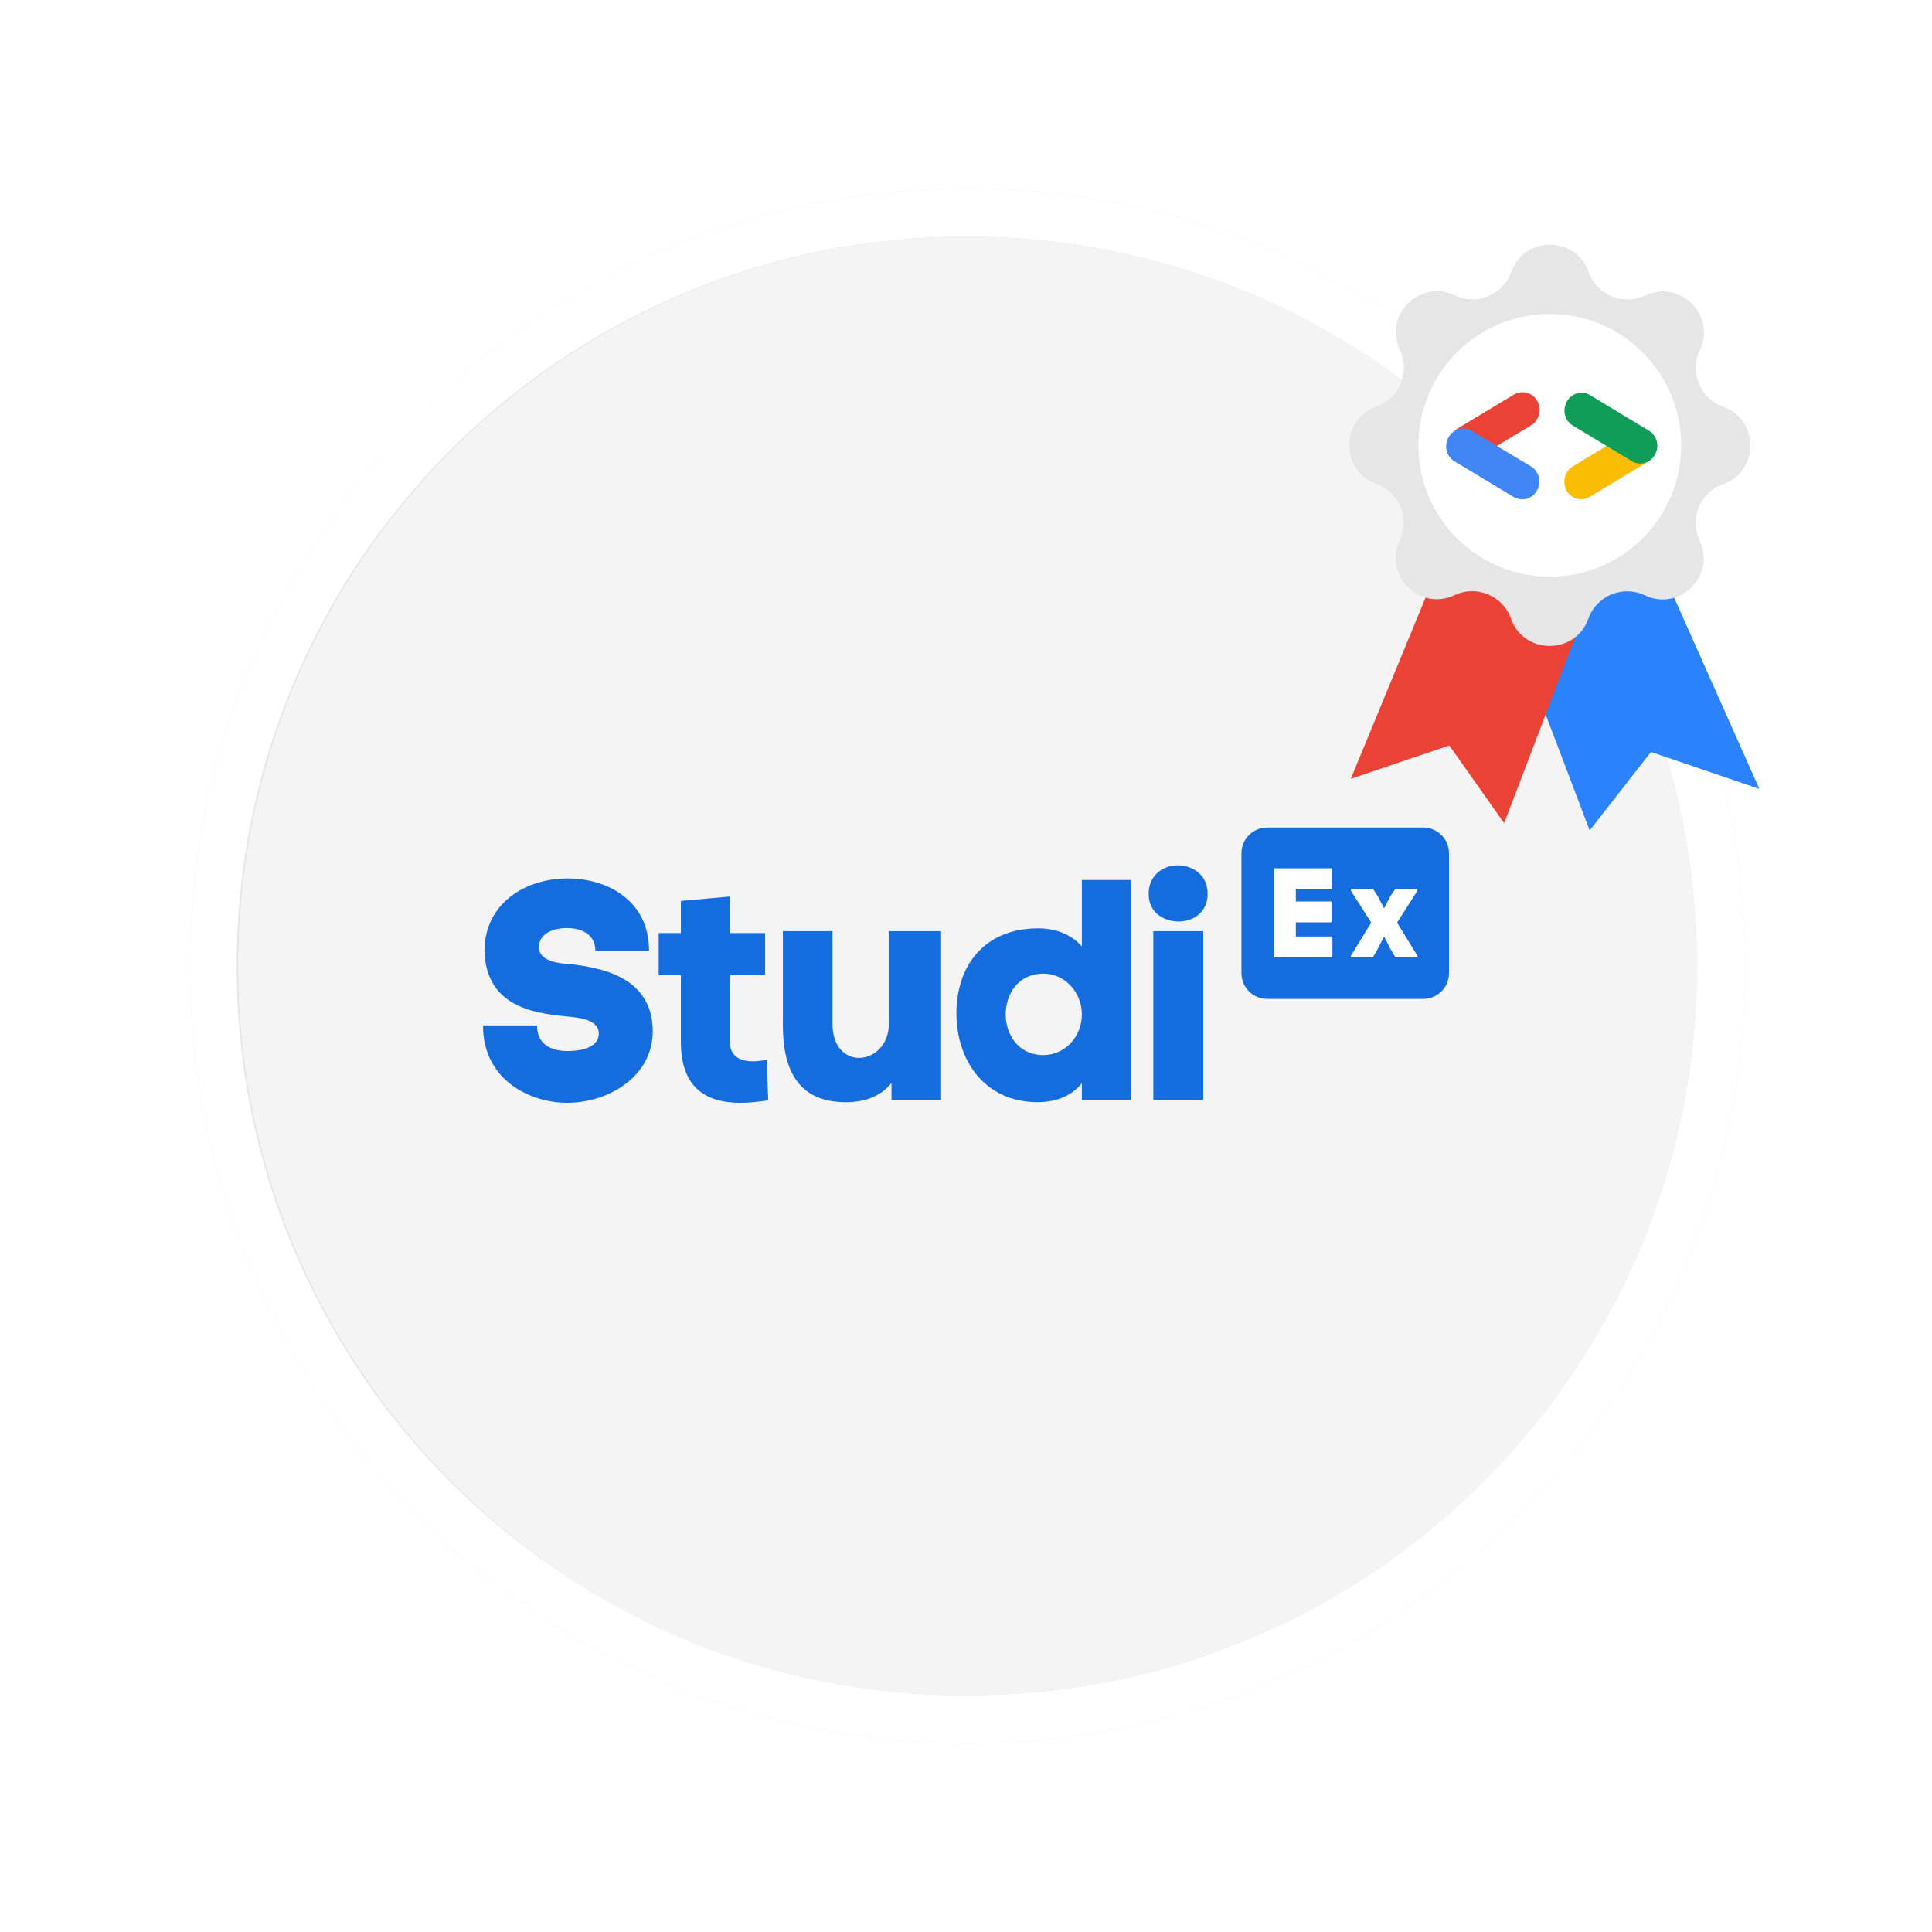 <svg width="60" height="60" viewBox="0 0 60 60" fill="none" xmlns="http://www.w3.org/2000/svg">
<g clip-path="url(#clip0_967_150)">
<g opacity="0.2" filter="url(#filter0_f_967_150)">
<path d="M29.999 53.973C43.239 53.973 53.972 43.24 53.972 30C53.972 16.76 43.239 6.027 29.999 6.027C16.759 6.027 6.026 16.76 6.026 30C6.026 43.24 16.759 53.973 29.999 53.973Z" fill="#CBCBCB"/>
</g>
<path d="M30.049 54.15C43.387 54.15 54.199 43.338 54.199 30C54.199 16.662 43.387 5.85 30.049 5.85C16.711 5.85 5.899 16.662 5.899 30C5.899 43.338 16.711 54.15 30.049 54.15Z" fill="#E6E6E6"/>
<path d="M30.049 7.35C33.107 7.35 36.074 7.949 38.865 9.129C41.562 10.27 43.984 11.903 46.065 13.984C48.146 16.065 49.779 18.487 50.92 21.184C52.101 23.975 52.699 26.942 52.699 30C52.699 33.058 52.1 36.024 50.92 38.816C49.779 41.513 48.146 43.935 46.065 46.016C43.984 48.097 41.562 49.73 38.865 50.871C36.074 52.052 33.107 52.65 30.049 52.65C26.991 52.65 24.025 52.051 21.233 50.871C18.536 49.73 16.114 48.097 14.033 46.016C11.952 43.935 10.319 41.513 9.178 38.816C7.997 36.025 7.399 33.058 7.399 30C7.399 26.942 7.998 23.976 9.178 21.184C10.319 18.487 11.952 16.065 14.033 13.984C16.114 11.903 18.536 10.27 21.233 9.129C24.024 7.948 26.991 7.35 30.049 7.35ZM30.049 5.85C16.711 5.85 5.899 16.662 5.899 30C5.899 43.338 16.711 54.15 30.049 54.15C43.387 54.15 54.199 43.338 54.199 30C54.199 16.662 43.387 5.85 30.049 5.85Z" fill="white"/>
<path d="M52.65 30C52.65 33.059 52.051 36.025 50.871 38.816C49.73 41.513 48.097 43.936 46.016 46.016C43.935 48.097 41.513 49.73 38.816 50.871C36.025 52.052 33.059 52.65 30 52.65C26.941 52.65 23.976 52.052 21.184 50.871C18.487 49.73 16.065 48.097 13.984 46.016C11.904 43.936 10.27 41.513 9.129 38.816C7.949 36.025 7.35 33.059 7.35 30C7.35 28.411 7.512 26.848 7.833 25.32C8.129 23.908 8.562 22.526 9.129 21.184C10.27 18.487 11.904 16.065 13.984 13.984C16.065 11.904 18.487 10.27 21.184 9.13C23.976 7.949 26.942 7.35 30 7.35C30.031 7.35 30.061 7.35 30.092 7.351C30.324 7.351 30.555 7.355 30.786 7.364C33.567 7.457 36.265 8.05 38.816 9.13C40.495 9.84 42.067 10.741 43.517 11.822C44.396 12.477 45.23 13.199 46.016 13.984C48.097 16.065 49.73 18.487 50.871 21.184C52.051 23.976 52.65 26.942 52.65 30Z" fill="#E6E6E6"/>
<path d="M52.699 30C52.699 35.618 50.653 40.759 47.266 44.718C43.111 49.573 36.939 52.65 30.049 52.65C23.159 52.65 17.383 49.767 13.239 45.18C9.609 41.164 7.399 35.839 7.399 30C7.399 17.491 17.539 7.35 30.049 7.35C42.559 7.35 52.699 17.491 52.699 30Z" fill="#F4F4F4"/>
<path d="M51.285 16.973L54.639 24.501L51.273 23.353L49.368 25.79L46.346 17.826L51.285 16.973Z" fill="#2B82FB"/>
<path d="M44.932 16.959L41.95 24.188L45.009 23.151L46.713 25.564L49.719 17.689L44.932 16.959Z" fill="#EA4335"/>
<path d="M51.088 9.177C52.173 8.662 53.305 9.795 52.788 10.88C52.463 11.562 52.799 12.377 53.512 12.632C54.644 13.034 54.643 14.636 53.51 15.037C52.797 15.29 52.459 16.105 52.783 16.788C53.298 17.873 52.165 19.006 51.081 18.488C50.398 18.163 49.583 18.5 49.329 19.212C48.926 20.345 47.325 20.343 46.923 19.21C46.67 18.497 45.856 18.16 45.172 18.483C44.087 18.998 42.955 17.866 43.472 16.782C43.797 16.099 43.461 15.284 42.748 15.03C41.616 14.627 41.617 13.025 42.75 12.623C43.463 12.37 43.801 11.556 43.477 10.873C42.962 9.787 44.095 8.655 45.179 9.172C45.862 9.497 46.677 9.161 46.931 8.448C47.334 7.316 48.935 7.317 49.337 8.45C49.59 9.163 50.404 9.501 51.088 9.177Z" fill="#E6E6E6"/>
<path d="M48.13 17.91C50.384 17.91 52.21 16.084 52.21 13.831C52.21 11.577 50.384 9.75 48.13 9.75C45.877 9.75 44.05 11.577 44.05 13.831C44.05 16.084 45.877 17.91 48.13 17.91Z" fill="white"/>
<path d="M46.474 13.856L47.539 13.216C47.798 13.066 47.884 12.736 47.75 12.466C47.606 12.196 47.29 12.106 47.031 12.246C47.021 12.246 47.021 12.256 47.012 12.256L45.171 13.366L46.475 13.856H46.474Z" fill="#EA4335"/>
<path d="M47.279 15.507C47.568 15.507 47.806 15.257 47.806 14.957C47.806 14.767 47.711 14.586 47.547 14.486L45.697 13.377C45.438 13.226 45.121 13.326 44.977 13.597C44.843 13.857 44.919 14.177 45.169 14.326L47.011 15.437C47.096 15.486 47.184 15.507 47.279 15.507Z" fill="#4285F4"/>
<path d="M49.102 15.506C49.188 15.506 49.284 15.476 49.361 15.436L51.202 14.326L49.917 13.836L48.843 14.486C48.594 14.636 48.507 14.976 48.651 15.236C48.747 15.406 48.92 15.506 49.102 15.506Z" fill="#FBBC04"/>
<path d="M50.943 14.396C51.231 14.396 51.47 14.146 51.47 13.846C51.47 13.656 51.374 13.476 51.211 13.376L49.37 12.266C49.111 12.116 48.795 12.216 48.651 12.486C48.517 12.746 48.593 13.066 48.843 13.216L50.684 14.326C50.761 14.376 50.857 14.396 50.943 14.396Z" fill="#0F9D58"/>
<path d="M18.489 29.52H20.156C20.156 27.959 18.848 27.281 17.636 27.281C16.192 27.281 14.971 28.172 15.049 29.665V29.655C15.175 31.215 16.473 31.458 17.568 31.564C17.82 31.593 18.596 31.613 18.596 32.097C18.596 32.485 18.159 32.64 17.617 32.64C17.239 32.64 16.677 32.514 16.677 31.845H15C15 33.571 16.502 34.249 17.607 34.249C18.896 34.249 20.272 33.435 20.272 32.02C20.272 31.875 20.253 31.7 20.224 31.545C19.933 30.324 18.722 30.072 17.762 29.946C17.539 29.927 16.735 29.917 16.735 29.413C16.735 29.045 17.093 28.822 17.607 28.822C18.121 28.822 18.489 29.064 18.489 29.52Z" fill="#156CDD"/>
<path d="M23.858 34.171L23.81 32.911C23.674 32.941 23.519 32.96 23.373 32.96C23.005 32.96 22.666 32.815 22.666 32.349V30.285H23.761V28.977H22.666V27.843L21.144 27.979V28.977H20.456V30.285H21.144V32.349C21.144 33.706 21.842 34.249 22.995 34.249C23.257 34.249 23.548 34.22 23.858 34.171Z" fill="#156CDD"/>
<path d="M27.686 33.629V34.162H29.227V28.919H27.608V31.768C27.608 32.466 27.134 32.853 26.678 32.853C26.262 32.853 25.854 32.524 25.854 31.797V28.919H24.313V31.807C24.304 33.125 24.721 34.23 26.262 34.23C26.804 34.23 27.328 34.084 27.686 33.629Z" fill="#156CDD"/>
<path d="M32.241 28.831C30.535 28.831 29.702 30.033 29.702 31.467C29.702 32.911 30.564 34.229 32.222 34.229C32.726 34.229 33.239 34.084 33.598 33.638V34.162H35.119V27.329H33.598V29.393C33.249 28.996 32.755 28.831 32.241 28.831ZM32.406 32.766C31.631 32.766 31.233 32.136 31.233 31.506C31.233 30.866 31.621 30.237 32.406 30.237C33.065 30.237 33.598 30.808 33.598 31.506C33.598 32.204 33.065 32.766 32.406 32.766Z" fill="#156CDD"/>
<path d="M35.672 27.765C35.672 28.337 36.137 28.618 36.602 28.618C37.048 28.618 37.504 28.337 37.504 27.765C37.504 27.165 37.038 26.874 36.573 26.874C36.127 26.874 35.672 27.174 35.672 27.765ZM35.817 28.919H37.368V34.162H35.817V28.919Z" fill="#156CDD"/>
<path d="M39.352 25.7H44.202C44.413 25.7 44.616 25.784 44.766 25.934C44.916 26.084 45 26.287 45 26.498V30.224C45 30.436 44.916 30.639 44.766 30.788C44.616 30.938 44.413 31.022 44.202 31.022H39.352C39.141 31.022 38.937 30.938 38.788 30.788C38.638 30.639 38.554 30.436 38.554 30.224V26.498C38.554 26.287 38.638 26.084 38.788 25.934C38.937 25.784 39.141 25.7 39.352 25.7Z" fill="#156CDD"/>
<path d="M39.57 26.966V29.73H41.379V29.084H40.243V28.645H41.351V27.996H40.243V27.612H41.375V26.966H39.57Z" fill="white"/>
<path d="M43.387 28.653L44.014 27.671V27.608H43.329L43.172 27.847L42.984 28.211L42.796 27.847L42.643 27.608H41.958V27.671L42.585 28.653L41.95 29.687V29.73H42.636L42.784 29.476L42.984 29.084L43.184 29.476L43.336 29.73H44.022V29.687L43.387 28.653Z" fill="white"/>
</g>
<defs>
<filter id="filter0_f_967_150" x="-13.974" y="-13.973" width="87.946" height="87.946" filterUnits="userSpaceOnUse" color-interpolation-filters="sRGB">
<feFlood flood-opacity="0" result="BackgroundImageFix"/>
<feBlend mode="normal" in="SourceGraphic" in2="BackgroundImageFix" result="shape"/>
<feGaussianBlur stdDeviation="10" result="effect1_foregroundBlur_967_150"/>
</filter>
<clipPath id="clip0_967_150">
<rect width="60" height="60" fill="white"/>
</clipPath>
</defs>
</svg>
